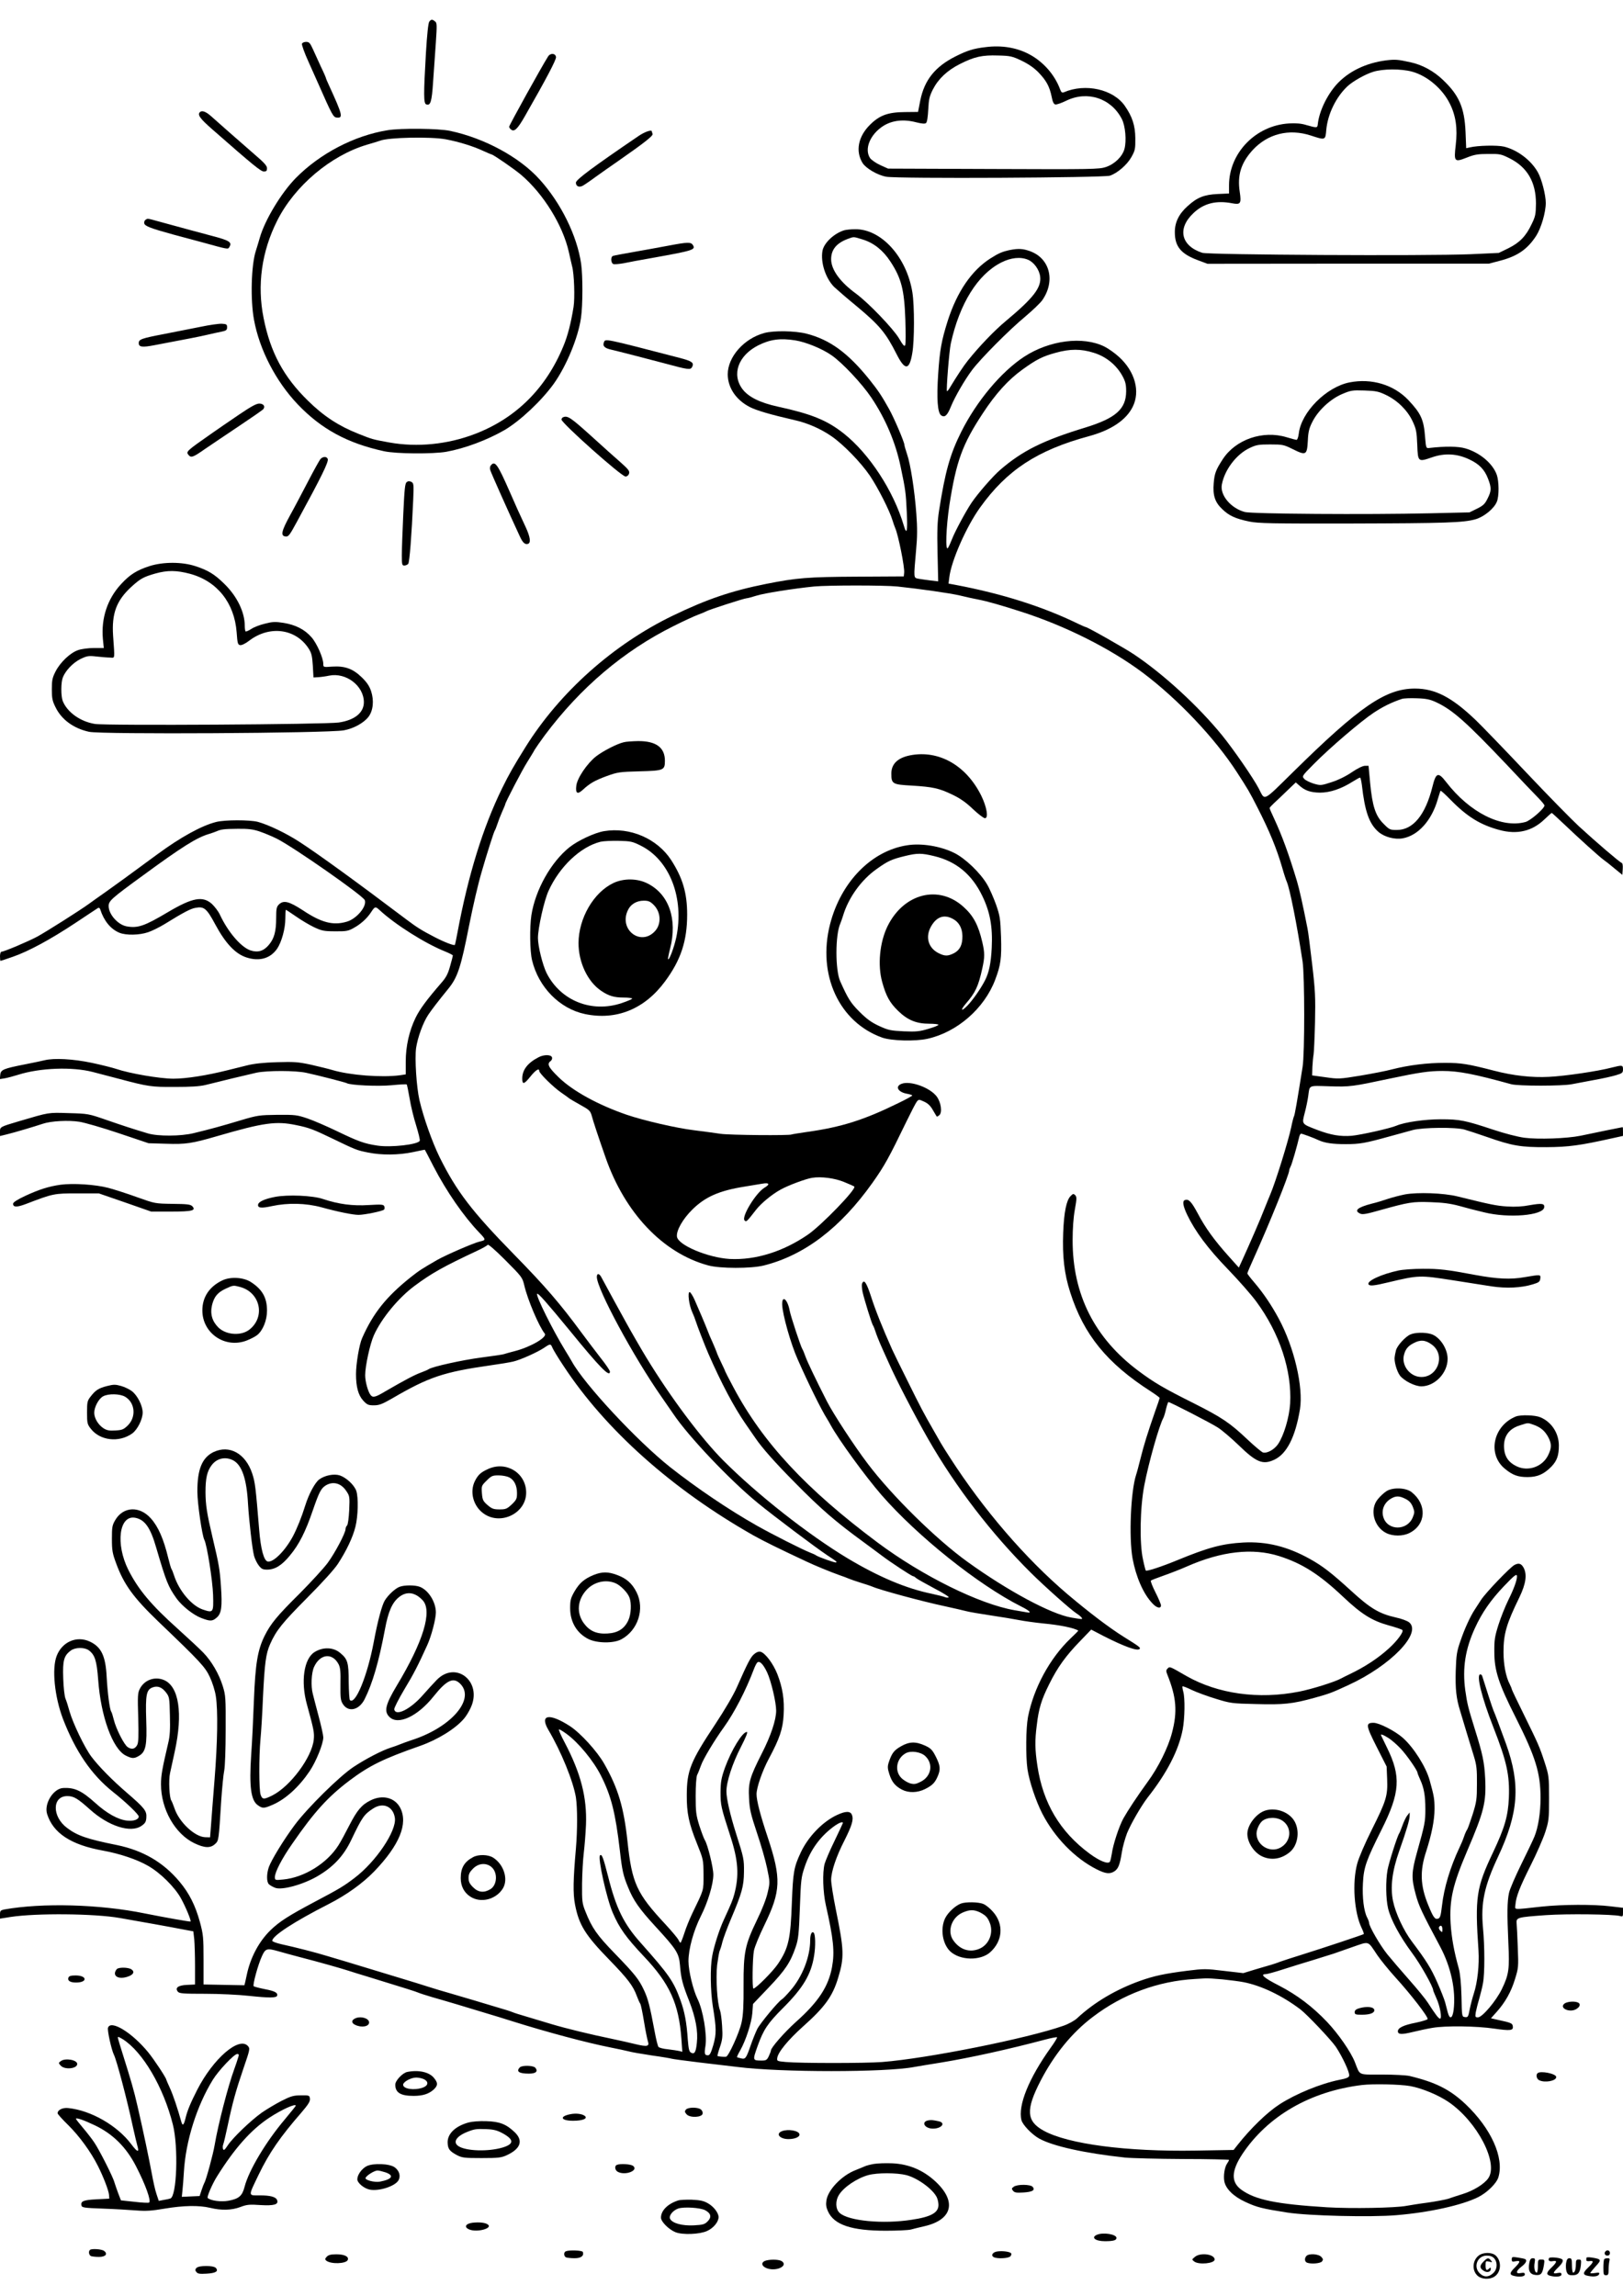 <?xml version="1.0" standalone="no"?>
<!DOCTYPE svg PUBLIC "-//W3C//DTD SVG 20010904//EN"
 "http://www.w3.org/TR/2001/REC-SVG-20010904/DTD/svg10.dtd">
<svg version="1.0" xmlns="http://www.w3.org/2000/svg"
 width="1240pt" height="1754pt" viewBox="0 0 1240 1754"
 preserveAspectRatio="xMidYMid meet">

<g transform="translate(0,1754) scale(0.1,-0.1)"
fill="#000000" stroke="none">
<path d="M3280 17375 c-8 -10 -17 -94 -26 -242 -18 -314 -18 -382 2 -390 33
-13 43 18 53 172 6 83 15 217 21 300 9 137 9 151 -7 162 -22 17 -28 16 -43 -2z"/>
<path d="M2307 17206 c-3 -8 19 -70 50 -138 30 -68 64 -143 75 -168 105 -238
114 -255 140 -258 52 -6 45 20 -58 245 -13 28 -24 54 -24 57 0 3 -17 43 -39
88 -21 46 -49 107 -62 136 -20 44 -28 52 -50 52 -15 0 -29 -6 -32 -14z"/>
<path d="M7530 17180 c-94 -11 -140 -26 -230 -71 -157 -79 -238 -182 -269
-337 l-17 -87 -100 -1 c-129 -1 -194 -24 -268 -98 -90 -90 -111 -201 -56 -291
26 -41 114 -93 181 -105 84 -16 1663 -8 1709 8 58 20 131 83 164 142 28 50 31
62 30 145 -1 96 -23 164 -80 246 -88 127 -301 175 -466 104 -14 -5 -20 0 -28
21 -41 111 -125 208 -230 266 -98 54 -215 74 -340 58z m274 -103 c52 -25 95
-54 130 -90 60 -62 85 -108 101 -187 7 -38 16 -56 28 -58 10 -2 47 11 84 29
161 78 342 19 424 -140 27 -52 37 -166 20 -229 -16 -58 -74 -115 -142 -138
-51 -17 -101 -18 -859 -15 l-805 3 -60 27 c-33 15 -68 40 -78 54 -45 69 1 180
100 244 69 44 156 54 252 29 44 -11 67 -13 76 -6 8 6 14 46 17 103 4 78 9 101
35 153 42 82 110 146 207 195 111 56 170 69 292 65 93 -2 108 -6 178 -39z"/>
<path d="M4187 17108 c-50 -79 -297 -525 -297 -536 0 -5 6 -15 14 -21 25 -21
50 3 106 101 162 283 241 433 238 452 -4 30 -43 33 -61 4z"/>
<path d="M10591 17079 c-156 -20 -290 -85 -381 -186 -74 -84 -132 -206 -142
-303 -3 -28 -7 -28 -88 -5 -38 12 -78 15 -133 12 -254 -16 -457 -226 -457
-473 l0 -62 -88 -4 c-102 -5 -156 -26 -229 -93 -66 -59 -98 -124 -97 -200 0
-108 47 -165 177 -213 l72 -27 1075 1 1075 0 84 22 c135 35 211 88 278 191 38
60 73 179 73 251 0 61 -32 185 -61 235 -52 92 -156 170 -258 195 -52 12 -200
9 -262 -6 l-27 -6 -5 124 c-8 185 -49 281 -174 399 -69 66 -157 114 -245 133
-98 22 -119 23 -187 15z m200 -87 c114 -32 230 -130 286 -244 46 -91 60 -190
45 -316 -15 -128 -10 -133 84 -96 57 23 85 28 164 28 89 1 99 -1 163 -33 136
-68 202 -182 202 -346 -1 -80 -4 -98 -32 -155 -44 -94 -92 -143 -178 -186
l-74 -36 -218 -10 c-337 -14 -1998 -5 -2048 11 -162 53 -192 185 -68 302 79
76 174 100 298 76 63 -12 70 -2 57 86 -20 129 10 223 98 320 115 125 277 166
444 112 113 -37 112 -37 119 43 11 121 75 252 163 334 42 38 131 89 194 109
75 24 215 25 301 1z"/>
<path d="M1527 16683 c-20 -20 2 -50 96 -132 310 -272 370 -321 393 -321 19 0
24 5 24 25 0 19 -23 44 -97 107 -53 46 -139 121 -192 168 -53 47 -115 102
-139 123 -39 35 -70 46 -85 30z"/>
<path d="M2960 16545 c-254 -41 -517 -179 -700 -365 -112 -114 -237 -322 -275
-456 -9 -32 -23 -77 -30 -99 -36 -110 -43 -376 -14 -530 42 -227 166 -467 333
-643 180 -189 380 -298 661 -359 91 -20 372 -22 475 -4 143 26 311 89 445 166
118 69 284 225 377 355 97 137 186 353 207 503 14 97 14 319 1 412 -31 214
-154 464 -317 644 -153 170 -420 315 -683 371 -86 19 -380 22 -480 5z m445
-69 c101 -19 210 -53 283 -87 35 -16 66 -29 68 -29 12 0 178 -115 226 -156
170 -145 318 -384 364 -589 8 -38 20 -87 25 -109 16 -58 22 -243 11 -311 -20
-124 -45 -222 -78 -300 -132 -321 -363 -551 -676 -670 -208 -80 -440 -103
-653 -65 -131 24 -127 23 -236 66 -149 59 -265 134 -384 251 -188 183 -289
371 -341 633 -51 252 -15 509 104 745 133 265 409 498 687 580 44 13 88 26 98
30 64 26 389 32 502 11z"/>
<path d="M4880 16502 c-353 -240 -480 -335 -480 -357 0 -28 24 -39 52 -24 11
6 56 36 99 68 43 31 117 83 165 116 211 147 275 198 270 212 -3 8 -6 17 -6 19
0 16 -54 -3 -100 -34z"/>
<path d="M1112 15861 c-8 -5 -12 -17 -10 -27 4 -21 48 -38 223 -86 61 -16 160
-43 220 -59 199 -55 196 -54 206 -38 25 39 5 52 -146 91 -100 27 -155 41 -395
107 -87 24 -81 23 -98 12z"/>
<path d="M6450 15781 c-78 -24 -154 -96 -166 -156 -16 -89 23 -210 89 -277 18
-17 95 -84 173 -148 175 -146 222 -203 304 -365 64 -127 98 -125 120 7 17 95
17 362 1 463 -43 271 -238 487 -438 484 -32 0 -69 -4 -83 -8z m143 -71 c83
-26 154 -82 210 -168 84 -128 106 -216 114 -444 3 -97 3 -185 -1 -194 -5 -14
-16 -3 -48 52 -45 75 -234 272 -328 341 -122 89 -190 183 -190 263 0 73 41
123 127 155 49 18 41 18 116 -5z"/>
<path d="M5110 15664 c-69 -13 -190 -35 -270 -49 -80 -14 -151 -27 -157 -30
-19 -7 -16 -55 3 -62 9 -3 44 0 78 6 33 7 133 26 221 41 312 56 331 62 309 98
-15 24 -41 23 -184 -4z"/>
<path d="M7715 15630 c-57 -12 -85 -24 -148 -64 -144 -92 -255 -255 -326 -476
-48 -152 -61 -224 -73 -405 -13 -193 -5 -301 24 -319 27 -17 46 1 73 68 31 76
106 205 163 281 66 87 280 303 403 405 58 49 118 106 133 128 100 145 58 316
-91 372 -56 21 -92 23 -158 10z m139 -74 c46 -19 87 -77 93 -129 10 -84 -51
-163 -262 -339 -87 -72 -204 -194 -291 -303 -34 -43 -80 -112 -141 -213 -8
-13 -16 -22 -18 -20 -7 7 17 306 29 363 67 306 206 529 386 620 73 37 147 45
204 21z"/>
<path d="M1535 15044 c-66 -13 -192 -38 -279 -55 -177 -34 -196 -41 -196 -70
0 -30 26 -34 119 -16 268 51 343 65 406 80 39 9 88 20 110 24 34 7 40 13 40
33 0 22 -5 25 -40 27 -22 1 -94 -9 -160 -23z"/>
<path d="M5839 14996 c-155 -42 -279 -182 -279 -316 1 -103 64 -196 170 -250
52 -26 153 -56 340 -99 102 -23 197 -65 281 -122 91 -62 227 -202 296 -304 61
-91 150 -266 172 -340 7 -22 16 -49 21 -60 23 -51 73 -300 68 -340 l-3 -28
-355 -2 c-380 -2 -462 -9 -695 -55 -266 -53 -454 -117 -715 -243 -453 -219
-862 -583 -1124 -1002 -91 -146 -127 -209 -179 -315 -147 -299 -261 -667 -343
-1110 -9 -47 -17 -87 -19 -88 -7 -7 -82 22 -155 60 -98 51 -132 72 -212 132
-383 289 -676 502 -823 597 -101 65 -232 128 -315 151 -62 16 -253 16 -319 -1
-111 -28 -271 -116 -449 -247 -236 -174 -318 -233 -397 -289 -47 -33 -105 -74
-128 -91 -69 -50 -317 -207 -391 -248 -71 -38 -255 -116 -275 -116 -6 0 -11
-16 -11 -35 0 -19 2 -35 4 -35 3 0 44 14 93 31 122 42 289 133 478 258 88 58
165 110 172 114 9 5 15 2 19 -10 28 -87 79 -150 146 -178 51 -21 153 -19 220
4 30 10 86 38 124 61 144 89 200 119 237 125 66 13 86 -4 152 -127 78 -145
154 -225 239 -252 99 -32 183 -7 234 68 34 51 62 153 62 228 0 37 2 68 4 68 3
0 37 -23 78 -51 40 -28 102 -65 138 -82 58 -27 75 -31 160 -31 83 -1 101 2
140 24 57 31 105 75 136 123 28 43 33 44 63 16 119 -111 352 -258 504 -318 31
-13 57 -26 57 -30 0 -3 -9 -40 -21 -81 -16 -58 -30 -86 -67 -128 -111 -128
-165 -201 -197 -267 -49 -101 -75 -218 -75 -335 l0 -97 -46 -7 c-138 -18 -379
0 -514 40 -30 9 -104 27 -165 41 -98 21 -127 23 -260 19 -102 -3 -176 -11
-230 -25 -44 -11 -109 -27 -145 -36 -159 -40 -317 -65 -415 -65 -103 0 -336
40 -438 75 -27 9 -110 30 -185 46 -143 30 -288 38 -361 20 -20 -5 -87 -19
-148 -31 -167 -33 -187 -41 -191 -80 l-3 -33 38 6 c22 4 67 16 102 27 167 53
414 62 571 21 41 -11 129 -34 195 -51 226 -60 250 -64 430 -63 119 0 190 4
235 15 36 9 124 30 195 48 72 17 159 38 195 46 84 17 297 17 380 -1 89 -19
298 -73 309 -79 25 -16 239 -26 342 -16 62 6 114 9 116 6 3 -2 13 -51 23 -109
9 -57 32 -150 50 -206 17 -56 30 -108 27 -115 -11 -29 -222 -53 -324 -37 -100
15 -146 32 -308 110 -77 37 -178 81 -225 97 -80 27 -94 29 -230 28 -139 -2
-151 -3 -285 -43 -143 -43 -223 -65 -355 -97 -98 -24 -273 -25 -350 -2 -117
35 -190 59 -320 104 -133 46 -137 47 -285 51 -161 5 -145 7 -380 -62 -145 -43
-145 -43 -145 -80 l0 -33 53 13 c58 14 209 59 275 81 62 21 196 28 278 15 40
-6 175 -45 300 -87 l229 -77 135 -4 c148 -5 196 2 385 57 361 105 455 118 610
85 95 -19 131 -33 276 -103 176 -85 185 -89 271 -106 103 -21 233 -20 343 3
50 11 91 19 91 18 1 -1 31 -58 66 -127 100 -193 232 -383 350 -506 52 -54 52
-57 3 -68 -47 -11 -256 -102 -322 -139 -123 -71 -140 -82 -207 -135 -185 -148
-285 -273 -369 -463 -22 -48 -47 -197 -47 -275 0 -98 17 -161 55 -203 30 -32
39 -36 82 -36 40 0 63 9 138 52 281 164 393 202 750 253 72 10 150 23 175 29
54 12 186 71 238 106 45 31 50 31 62 1 5 -13 43 -77 86 -141 319 -486 830
-942 1449 -1293 76 -43 198 -103 410 -202 61 -29 183 -79 245 -101 30 -10 64
-23 75 -28 11 -5 52 -19 90 -31 39 -12 79 -25 90 -30 55 -25 385 -114 550
-149 72 -16 148 -33 170 -39 22 -6 105 -20 185 -32 80 -12 178 -28 218 -36 41
-8 122 -19 180 -25 130 -12 241 -35 270 -55 2 -1 -25 -28 -59 -60 -159 -152
-282 -380 -325 -600 -16 -87 -18 -296 -4 -398 14 -94 64 -243 113 -339 94
-183 249 -342 415 -426 69 -35 101 -38 136 -16 30 20 42 50 57 145 6 41 25
107 40 147 30 73 108 208 158 273 148 188 236 360 267 518 16 85 19 241 4 291
-5 19 -8 37 -5 39 2 3 35 -10 72 -28 38 -18 120 -48 183 -67 110 -34 123 -36
305 -40 212 -6 279 1 449 48 114 32 126 36 256 96 324 148 568 400 465 481
-14 11 -60 28 -103 37 -124 28 -193 69 -339 203 -148 135 -218 190 -318 245
-170 94 -328 133 -505 124 -161 -9 -267 -37 -505 -135 -119 -49 -234 -87 -241
-79 -2 2 -12 39 -21 83 -28 124 -23 399 10 569 33 172 114 459 146 515 4 8 14
39 20 68 7 28 15 52 18 52 13 0 326 -161 378 -195 33 -21 105 -83 161 -137
133 -129 182 -149 269 -109 96 44 162 174 197 386 27 169 -44 473 -162 692
-56 104 -117 194 -184 273 -31 36 -56 68 -56 73 0 4 23 58 51 120 116 256 269
635 269 667 0 6 5 18 10 28 9 14 50 156 67 230 3 12 9 22 14 22 9 0 99 -33
134 -50 46 -21 106 -30 205 -30 109 0 149 7 340 60 63 17 142 39 175 48 76 20
328 23 395 3 25 -7 101 -32 170 -56 194 -68 258 -79 455 -78 171 1 257 13 508
69 l77 17 0 33 c0 19 -1 34 -2 34 -3 0 -210 -42 -323 -66 -104 -21 -324 -29
-429 -15 -52 7 -152 33 -239 62 -211 70 -253 79 -398 79 -123 0 -277 -22 -340
-49 -46 -20 -269 -70 -341 -77 -88 -7 -159 5 -265 45 -121 47 -117 42 -94 132
11 41 22 97 26 125 12 88 -2 81 163 76 157 -5 175 -2 462 59 223 47 297 58
400 58 125 0 242 -23 525 -101 52 -15 394 -15 465 0 30 6 107 20 170 32 63 11
139 28 168 37 47 14 52 19 52 44 0 34 -5 34 -85 14 -106 -28 -358 -65 -480
-71 -131 -7 -274 9 -420 47 -198 51 -249 60 -376 60 -134 0 -275 -17 -404 -50
-44 -12 -154 -33 -243 -48 -158 -26 -167 -26 -265 -12 l-102 14 2 65 c2 36 6
79 9 95 3 17 8 127 11 245 4 190 2 242 -22 445 -15 127 -30 248 -35 270 -34
175 -64 308 -81 364 -64 212 -115 350 -175 479 -19 40 -34 75 -34 79 0 4 15
20 33 37 19 17 64 60 100 95 l67 64 23 -20 c45 -42 89 -57 162 -58 77 0 163
29 251 85 26 16 51 30 55 30 4 0 10 -26 14 -57 23 -203 56 -297 128 -359 45
-38 124 -59 184 -48 118 21 222 137 268 299 10 33 19 62 21 64 3 3 37 -28 76
-68 127 -130 228 -192 373 -231 136 -37 250 -10 344 80 29 28 54 50 57 50 2 0
43 -38 92 -84 113 -108 276 -255 305 -275 12 -8 49 -37 82 -65 l60 -49 3 44
c2 28 -1 45 -9 48 -14 4 -192 156 -328 281 -51 47 -232 231 -401 410 -169 179
-343 359 -386 400 -182 174 -309 240 -464 240 -223 0 -423 -137 -933 -640
-233 -229 -211 -218 -259 -125 -42 81 -192 298 -281 408 -181 222 -445 465
-670 616 -69 47 -359 211 -372 211 -3 0 -29 11 -58 25 -271 132 -582 230 -936
297 l-54 10 6 48 c15 126 130 387 235 533 205 286 437 438 832 545 169 46 284
123 334 224 59 118 18 269 -103 380 -31 29 -82 65 -112 80 -164 82 -421 49
-614 -77 -176 -115 -363 -339 -481 -574 -86 -172 -123 -305 -170 -606 -12 -77
-15 -151 -11 -318 l5 -218 -60 7 c-32 4 -73 10 -91 13 -38 8 -37 0 -18 216 10
106 10 174 2 280 -13 179 -45 382 -71 456 -11 33 -20 64 -20 70 0 21 -78 204
-117 274 -57 102 -83 141 -150 225 -163 203 -302 305 -481 351 -87 22 -250 25
-323 5z m237 -56 c81 -13 204 -63 276 -113 82 -56 234 -218 305 -324 109 -162
186 -345 224 -528 37 -176 40 -197 47 -348 7 -148 0 -179 -23 -101 -78 264
-264 549 -459 703 -128 101 -246 149 -504 205 -136 30 -223 73 -269 133 -85
113 -33 257 120 335 92 46 169 56 283 38z m2281 -95 c94 -29 172 -93 218 -176
24 -44 29 -66 29 -119 -1 -134 -79 -204 -309 -275 -325 -99 -482 -177 -652
-323 -57 -49 -171 -180 -220 -252 -45 -67 -128 -222 -149 -277 -10 -26 -24
-57 -31 -68 -22 -33 -15 158 11 330 52 332 99 461 253 695 99 152 197 260 306
338 104 75 152 100 252 127 110 31 195 31 292 0z m-1502 -1785 c171 -18 403
-51 479 -69 45 -11 108 -25 141 -31 64 -12 173 -43 325 -92 340 -109 682 -281
930 -466 269 -202 551 -499 721 -762 84 -130 94 -146 157 -270 90 -176 145
-309 189 -460 13 -47 29 -94 34 -105 23 -51 78 -327 121 -610 16 -107 17 -703
0 -805 -42 -267 -60 -369 -66 -378 -3 -5 -13 -43 -21 -83 -22 -105 -119 -417
-159 -511 -8 -18 -26 -64 -42 -103 -35 -91 -116 -276 -172 -399 l-27 -59 -78
87 c-111 124 -178 217 -236 327 -49 91 -69 112 -98 102 -21 -7 -15 -44 17
-112 61 -127 158 -258 311 -416 81 -84 179 -195 217 -247 178 -241 273 -528
259 -779 -7 -107 -48 -245 -93 -311 -29 -42 -85 -72 -115 -63 -11 4 -65 49
-119 100 -134 127 -196 168 -410 276 -228 114 -303 158 -422 247 -335 250
-503 583 -503 997 0 89 6 175 17 235 15 83 15 97 3 110 -13 13 -18 12 -36 -7
-31 -31 -50 -122 -56 -278 -7 -182 8 -316 54 -458 103 -323 282 -542 616 -756
37 -24 67 -46 67 -50 0 -3 -16 -51 -36 -106 -56 -161 -85 -254 -110 -355 -13
-52 -28 -109 -34 -126 -41 -126 -56 -476 -27 -639 26 -140 82 -270 151 -342
32 -36 66 -44 66 -16 0 9 -19 54 -42 99 -23 46 -39 86 -35 90 3 4 48 21 99 39
51 18 131 49 178 70 264 116 500 142 701 79 177 -56 308 -139 491 -312 140
-132 219 -182 348 -218 52 -14 99 -30 104 -35 13 -12 -37 -81 -102 -140 -81
-74 -182 -141 -297 -196 -27 -13 -58 -28 -68 -34 -49 -27 -225 -82 -322 -101
-310 -61 -620 -17 -860 119 -131 76 -128 74 -144 58 -13 -13 -13 -20 -2 -48
69 -172 78 -282 35 -444 -29 -112 -105 -265 -187 -376 -77 -106 -149 -215
-184 -277 -33 -60 -80 -202 -89 -273 -4 -25 -10 -51 -14 -58 -14 -21 -79 5
-156 62 -226 167 -356 387 -398 670 -19 125 -20 193 -5 309 15 129 35 195 95
315 63 128 127 217 240 333 l81 84 94 -49 c159 -81 259 -117 276 -99 9 10 -3
19 -122 93 -113 71 -263 185 -430 326 -322 274 -642 646 -898 1044 -26 40 -57
89 -69 110 -12 21 -35 62 -52 91 -79 137 -102 181 -199 377 -58 116 -112 227
-121 247 -73 163 -128 301 -160 401 -36 111 -55 139 -70 101 -3 -8 -1 -36 4
-62 13 -58 70 -243 80 -257 4 -5 13 -28 20 -50 7 -22 23 -62 35 -90 12 -27 41
-93 65 -145 56 -128 199 -403 300 -580 212 -370 487 -728 790 -1028 101 -100
306 -283 347 -308 28 -18 45 -36 39 -41 -2 -2 -38 3 -82 11 -155 27 -483 203
-790 424 -241 173 -580 507 -765 752 -106 140 -261 378 -311 475 -89 175 -148
299 -163 340 -10 28 -21 55 -25 60 -12 18 -88 249 -96 290 -16 90 -60 127 -58
49 3 -77 65 -298 119 -419 84 -190 179 -382 225 -455 5 -8 17 -28 26 -45 61
-112 265 -392 389 -535 274 -314 737 -685 1066 -851 67 -33 86 -54 43 -45 -16
3 -58 10 -93 16 -269 47 -704 262 -1046 517 -545 407 -876 762 -1100 1183 -36
67 -65 124 -65 126 0 3 -13 31 -29 64 -16 32 -32 69 -36 82 -4 12 -19 47 -32
77 -14 30 -31 70 -38 90 -17 44 -64 155 -99 234 -14 31 -31 57 -37 57 -17 0
-5 -98 19 -151 11 -24 23 -55 27 -69 10 -33 72 -193 97 -250 99 -226 195 -407
282 -533 34 -49 68 -99 76 -110 51 -76 156 -194 305 -344 196 -199 309 -297
522 -452 48 -36 113 -83 143 -106 66 -50 226 -155 236 -155 4 0 15 -6 23 -14
9 -8 72 -43 139 -79 68 -35 118 -67 110 -69 -7 -3 -20 -2 -28 2 -8 4 -53 15
-98 25 -197 40 -406 128 -647 272 -299 180 -690 487 -950 748 -167 168 -400
478 -588 787 -28 45 -129 220 -152 263 -12 22 -57 103 -99 180 -42 77 -82 151
-89 164 -17 35 -37 38 -37 7 0 -91 279 -608 494 -916 33 -47 73 -105 90 -130
115 -172 434 -508 646 -681 123 -101 436 -336 530 -399 79 -52 74 -49 68 -55
-5 -5 -135 41 -153 54 -5 4 -26 14 -45 21 -59 23 -287 138 -409 207 -214 121
-462 289 -661 446 -252 200 -655 632 -751 807 -11 19 -34 58 -51 85 -94 153
-227 420 -214 432 7 8 74 -68 245 -276 234 -287 311 -366 311 -318 0 8 -31 54
-70 103 -38 49 -104 136 -147 194 -165 224 -277 354 -518 600 -320 327 -437
480 -566 740 -56 114 -123 302 -154 435 -23 100 -37 317 -26 399 12 81 53 195
94 256 27 40 77 105 152 197 71 87 96 162 159 483 31 154 67 311 96 410 38
133 93 305 100 315 4 6 13 28 20 50 7 22 23 64 36 93 13 29 24 55 24 58 0 13
131 265 169 324 22 36 48 77 56 93 9 15 43 64 77 110 272 364 603 645 983 834
77 39 163 78 190 88 28 10 55 22 60 25 14 10 292 100 309 100 7 0 42 9 76 20
60 19 281 54 440 70 105 10 539 10 635 0z m4115 -883 c128 -59 232 -152 545
-482 103 -110 210 -222 237 -249 26 -27 48 -53 48 -59 0 -23 -106 -115 -145
-126 -183 -50 -426 72 -606 305 -61 79 -78 74 -105 -36 -54 -216 -148 -330
-272 -330 -52 0 -57 2 -102 48 -61 60 -85 134 -102 312 l-12 130 -28 0 c-16 0
-56 -19 -100 -49 -45 -31 -105 -60 -155 -76 -80 -26 -84 -26 -136 -11 -29 9
-62 25 -72 36 -19 21 -18 22 71 112 123 125 363 330 460 394 71 47 134 78 214
105 14 5 66 7 115 5 71 -2 102 -9 145 -29z m-8988 -988 c35 -12 94 -36 132
-55 128 -64 659 -435 673 -470 18 -47 -63 -144 -139 -165 -103 -30 -192 -7
-332 86 -109 71 -150 81 -186 45 -17 -17 -20 -33 -20 -101 0 -105 -15 -159
-57 -208 -40 -47 -83 -59 -139 -41 -72 24 -172 140 -234 273 -12 26 -40 62
-61 82 -70 63 -149 48 -335 -62 -180 -107 -231 -125 -318 -109 -66 13 -136 92
-136 155 0 39 21 58 260 232 303 222 412 290 505 318 22 7 49 16 60 21 34 15
56 18 162 19 80 1 117 -4 165 -20z m2024 -3469 c25 -108 112 -313 156 -367 22
-27 -107 -102 -226 -133 -39 -10 -78 -21 -86 -24 -8 -3 -87 -15 -174 -26 -145
-19 -375 -70 -401 -89 -5 -4 -32 -16 -60 -26 -49 -18 -126 -59 -271 -143 -75
-45 -95 -50 -112 -29 -20 24 -42 103 -42 152 0 70 37 239 66 304 58 130 189
288 312 379 129 96 222 148 474 266 42 19 80 41 84 47 4 7 56 -38 136 -118
126 -127 129 -130 144 -193z"/>
<path d="M4765 11870 c-52 -12 -158 -67 -210 -107 -68 -53 -146 -167 -152
-226 -7 -58 9 -68 50 -30 54 50 91 71 183 105 83 30 99 32 249 36 186 5 195 8
195 81 0 101 -68 151 -205 150 -44 -1 -93 -4 -110 -9z"/>
<path d="M6953 11770 c-95 -19 -143 -66 -143 -139 0 -79 8 -84 156 -92 162
-10 209 -20 312 -70 59 -28 104 -60 156 -110 40 -38 81 -69 91 -69 29 0 14 86
-28 172 -115 232 -325 351 -544 308z"/>
<path d="M4615 11191 c-72 -12 -198 -71 -263 -122 -142 -113 -261 -325 -292
-519 -14 -94 -12 -275 5 -345 49 -205 210 -370 404 -411 239 -50 455 37 611
248 121 163 170 309 170 512 0 164 -34 279 -122 416 -107 164 -314 254 -513
221z m281 -111 c221 -110 333 -401 271 -700 -17 -78 -54 -177 -63 -167 -2 2 5
39 16 82 57 223 -9 414 -172 496 -78 40 -182 41 -261 4 -152 -72 -266 -269
-267 -459 0 -147 69 -294 172 -364 59 -40 100 -52 174 -52 35 0 64 -4 64 -8 0
-4 -37 -20 -82 -35 -229 -76 -465 19 -572 230 -30 61 -66 204 -66 268 0 75 47
286 81 360 84 185 244 337 397 375 20 5 82 8 138 7 93 -2 106 -5 170 -37z m99
-453 c55 -55 59 -146 9 -200 -109 -118 -278 12 -207 160 21 46 67 73 122 73
35 0 49 -6 76 -33z"/>
<path d="M6930 11083 c-272 -42 -505 -280 -588 -602 -99 -385 68 -749 398
-867 71 -25 251 -30 346 -9 226 50 434 231 517 450 43 113 50 165 45 329 -5
139 -8 159 -38 246 -19 52 -49 122 -69 155 -51 87 -165 197 -249 239 -104 52
-251 77 -362 59z m209 -83 c166 -40 286 -139 365 -302 60 -123 81 -236 73
-398 -6 -119 -21 -190 -52 -250 -32 -62 -89 -144 -132 -190 -48 -50 -59 -40
-15 12 75 86 97 134 127 271 19 85 19 119 0 200 -30 130 -68 202 -144 270
-189 171 -455 103 -579 -146 -61 -123 -78 -299 -42 -428 29 -106 57 -158 121
-220 72 -71 140 -99 239 -99 39 0 70 -4 70 -8 0 -5 -35 -19 -77 -31 -66 -20
-92 -23 -187 -19 -101 5 -118 8 -190 41 -60 28 -95 54 -150 109 -68 68 -88
101 -147 233 -38 85 -38 354 1 440 5 11 14 38 21 60 41 137 139 274 257 357
87 62 114 74 216 99 95 23 126 23 225 -1z m141 -479 c46 -24 72 -70 73 -130 1
-68 -19 -108 -64 -132 -48 -24 -70 -24 -120 1 -79 41 -101 126 -54 206 42 72
99 91 165 55z"/>
<path d="M4115 9464 c-84 -43 -125 -97 -125 -163 0 -48 15 -44 61 14 41 51 69
69 69 44 0 -18 110 -126 169 -166 31 -21 58 -41 61 -44 3 -3 40 -24 82 -48 71
-39 78 -46 89 -84 10 -39 52 -166 105 -317 148 -426 439 -732 784 -826 91 -25
327 -25 425 -1 311 78 586 287 831 632 92 130 125 190 258 465 36 74 72 144
80 154 15 19 17 19 56 1 29 -13 49 -32 67 -64 15 -25 28 -48 30 -50 1 -2 10 2
19 10 25 20 14 99 -20 144 -52 68 -202 122 -268 96 -52 -20 -27 -64 42 -76 22
-4 40 -10 40 -13 -1 -4 -49 -31 -108 -59 -260 -128 -435 -183 -692 -219 -63
-9 -118 -18 -122 -20 -15 -9 -474 -5 -542 5 -39 6 -129 18 -201 27 -135 16
-385 74 -515 118 -221 76 -414 182 -522 287 -79 77 -91 102 -61 124 9 7 14 19
10 29 -8 21 -62 21 -102 0z m2334 -953 c40 -16 75 -32 78 -35 18 -18 -249
-294 -353 -366 -190 -131 -402 -197 -599 -187 -166 10 -396 106 -403 171 -6
46 45 135 117 206 99 98 206 145 401 176 47 8 106 18 133 22 55 10 63 -4 17
-31 -66 -40 -178 -224 -151 -250 13 -13 16 -10 86 80 37 49 123 120 189 156
55 31 193 83 241 90 68 11 171 -2 244 -32z"/>
<path d="M4614 14925 c-11 -27 4 -43 48 -54 76 -18 269 -68 413 -106 184 -50
201 -52 213 -28 17 32 -1 45 -99 70 -577 150 -564 147 -575 118z"/>
<path d="M10311 14619 c-178 -35 -369 -227 -388 -390 -3 -27 -11 -49 -17 -49
-6 0 -40 9 -76 20 -181 55 -389 -16 -488 -168 -52 -80 -63 -108 -69 -182 -8
-93 9 -146 64 -198 53 -52 102 -74 208 -96 69 -14 167 -16 774 -15 729 2 862
6 956 33 64 19 140 81 161 133 18 41 17 156 0 205 -31 88 -130 171 -241 203
-54 16 -155 17 -275 3 -24 -3 -25 -1 -32 82 -10 135 -31 181 -128 284 -111
117 -280 168 -449 135z m280 -97 c87 -42 163 -117 202 -201 27 -58 31 -79 35
-178 5 -133 6 -133 114 -96 96 33 189 28 281 -15 78 -36 119 -78 146 -149 27
-70 26 -93 -4 -152 -20 -41 -34 -54 -81 -77 l-57 -28 -301 -7 c-480 -11 -1363
-5 -1416 10 -107 29 -190 129 -175 209 21 114 112 233 213 280 50 24 69 27
157 27 95 0 104 -2 174 -37 99 -49 107 -45 113 65 3 68 10 96 34 143 43 87
136 174 226 213 68 29 79 31 173 28 88 -3 108 -7 166 -35z"/>
<path d="M1825 14372 c-71 -49 -162 -110 -201 -138 -203 -142 -205 -144 -183
-170 19 -23 35 -17 126 47 49 33 167 113 263 177 96 64 178 121 182 127 15 20
3 40 -27 42 -23 2 -59 -17 -160 -85z"/>
<path d="M4303 14353 c-7 -2 -13 -11 -13 -18 0 -27 458 -435 489 -435 12 0 23
9 27 22 6 19 -4 32 -61 83 -38 33 -142 126 -232 208 -152 137 -177 154 -210
140z"/>
<path d="M2448 14033 c-8 -10 -50 -85 -93 -168 -43 -82 -104 -199 -137 -258
-68 -124 -76 -160 -37 -165 23 -3 31 8 89 115 190 349 242 456 234 477 -8 21
-37 20 -56 -1z"/>
<path d="M3751 13986 c-8 -9 -10 -24 -5 -38 7 -23 142 -326 225 -504 23 -51
41 -66 64 -58 22 9 16 52 -18 126 -52 112 -77 166 -121 268 -94 214 -114 243
-145 206z"/>
<path d="M3107 13857 c-13 -10 -17 -55 -26 -247 -6 -129 -11 -270 -11 -312 0
-70 2 -78 19 -78 10 0 24 6 30 13 10 13 26 217 38 489 5 118 4 127 -14 137
-15 7 -25 7 -36 -2z"/>
<path d="M1143 13216 c-98 -32 -150 -64 -218 -138 -104 -112 -153 -260 -139
-418 l7 -70 -75 0 c-42 0 -95 -7 -121 -16 -60 -20 -137 -93 -173 -164 -24 -47
-28 -67 -28 -135 0 -68 4 -89 28 -137 46 -95 138 -162 256 -188 94 -21 1817
-11 1946 11 74 13 153 56 189 103 36 47 44 125 20 197 -13 39 -33 68 -71 105
-68 66 -129 88 -225 82 -69 -5 -69 -5 -69 21 0 45 -50 158 -90 203 -52 60
-122 95 -213 110 -64 10 -85 9 -143 -6 -38 -9 -85 -27 -105 -41 -20 -13 -40
-21 -43 -18 -3 4 -6 23 -6 43 0 105 -60 227 -157 321 -74 73 -124 103 -219
134 -103 34 -246 34 -351 1z m308 -59 c208 -56 340 -222 357 -447 6 -85 9 -95
27 -98 12 -2 42 13 69 34 156 119 356 92 454 -60 22 -34 27 -56 32 -131 l5
-90 35 2 c19 1 58 6 85 12 129 26 265 -78 265 -203 0 -80 -70 -137 -191 -155
-100 -15 -1778 -25 -1864 -11 -112 18 -212 90 -246 176 -14 38 -14 141 1 179
20 52 78 113 135 141 50 24 62 26 123 19 37 -4 83 -8 102 -8 40 -2 37 -20 24
168 -11 168 25 266 137 370 71 65 95 78 186 104 93 26 162 25 264 -2z"/>
<path d="M462 8490 c-91 -13 -163 -36 -269 -85 -60 -28 -93 -49 -93 -60 0 -28
29 -28 98 -2 209 80 214 81 392 81 l165 0 200 -69 200 -70 152 0 c163 0 194 8
161 42 -14 13 -41 16 -150 17 -133 2 -133 2 -268 50 -74 27 -174 59 -222 72
-99 26 -270 37 -366 24z"/>
<path d="M10733 8416 c-39 -8 -97 -23 -130 -34 -32 -11 -86 -28 -121 -36 -112
-29 -140 -54 -89 -77 18 -8 50 -2 152 27 219 61 248 66 385 61 92 -3 150 -10
220 -29 52 -15 138 -37 190 -49 186 -46 449 -24 458 38 4 30 -17 33 -110 17
-56 -11 -112 -14 -173 -10 -82 5 -129 15 -380 77 -105 26 -305 33 -402 15z"/>
<path d="M2100 8397 c-77 -15 -124 -36 -128 -58 -5 -27 25 -30 106 -12 122 26
258 23 377 -9 131 -36 242 -58 285 -58 44 0 182 28 194 40 5 5 6 16 2 25 -5
14 -19 16 -118 10 -123 -8 -230 6 -350 46 -78 27 -270 35 -368 16z"/>
<path d="M10685 7835 c-131 -28 -245 -81 -229 -106 8 -14 41 -11 149 15 235
56 241 56 497 16 106 -17 238 -37 293 -46 113 -17 227 -12 315 15 47 14 55 20
58 44 4 32 4 32 -120 11 -107 -19 -209 -14 -377 17 -212 40 -278 48 -401 47
-69 0 -152 -6 -185 -13z"/>
<path d="M1700 7760 c-100 -47 -154 -128 -154 -230 0 -174 172 -292 336 -231
31 12 69 31 83 43 43 34 75 112 75 186 0 100 -36 163 -125 220 -56 35 -153 41
-215 12z m135 -51 c151 -41 194 -223 75 -322 -62 -53 -178 -47 -240 11 -49 48
-66 105 -50 173 16 64 42 96 104 125 59 27 58 27 111 13z"/>
<path d="M10775 7346 c-39 -17 -103 -88 -110 -123 -4 -16 -8 -36 -9 -45 -7
-34 15 -112 40 -146 31 -40 114 -82 164 -82 103 1 200 102 200 210 0 80 -62
171 -128 190 -50 14 -121 12 -157 -4z m163 -76 c117 -84 38 -272 -103 -246
-72 14 -124 89 -110 159 10 47 30 74 73 96 53 29 92 26 140 -9z"/>
<path d="M820 6953 c-67 -17 -90 -32 -127 -80 -26 -33 -28 -43 -28 -123 0 -79
2 -90 28 -123 70 -92 216 -109 317 -37 40 29 80 108 80 160 0 52 -40 131 -82
163 -18 14 -55 32 -83 40 -43 12 -57 12 -105 0z m137 -83 c75 -45 85 -153 20
-218 -32 -31 -43 -36 -94 -39 -46 -3 -65 0 -91 16 -41 26 -72 77 -72 119 0 44
34 108 68 126 40 22 130 20 169 -4z"/>
<path d="M11582 6720 c-174 -70 -220 -288 -85 -399 59 -49 100 -64 173 -64 77
0 126 22 183 80 43 45 57 85 57 163 -1 94 -57 179 -142 214 -41 17 -149 20
-186 6z m139 -65 c52 -19 84 -47 110 -97 24 -48 24 -78 -2 -132 -42 -90 -154
-130 -243 -86 -58 28 -88 69 -94 130 -9 94 33 156 123 183 63 20 55 20 106 2z"/>
<path d="M1631 6448 c-87 -43 -124 -132 -123 -303 0 -89 36 -334 53 -367 20
-37 63 -308 67 -421 4 -136 2 -139 -78 -112 -86 29 -182 143 -220 260 -7 22
-16 45 -20 50 -4 6 -15 44 -25 85 -35 144 -76 239 -133 302 -86 96 -209 90
-270 -11 -25 -42 -27 -55 -27 -146 0 -87 4 -111 32 -186 59 -162 132 -262 321
-444 327 -313 359 -348 396 -427 19 -41 39 -104 45 -145 17 -110 13 -353 -10
-639 -11 -143 -24 -299 -27 -349 l-7 -90 -38 1 c-79 3 -199 115 -234 221 -9
26 -20 53 -24 59 -15 19 -22 156 -10 209 6 28 22 102 36 165 64 293 32 499
-83 547 -71 29 -150 0 -184 -68 -16 -30 -17 -56 -12 -219 4 -144 2 -191 -8
-210 -17 -31 -42 -36 -72 -16 -28 18 -90 141 -107 211 -7 28 -15 55 -19 60
-12 16 -28 140 -35 264 -8 162 -41 231 -130 272 -100 46 -211 -3 -252 -110
-38 -98 -16 -312 48 -481 96 -249 218 -427 381 -557 100 -79 198 -173 198
-189 0 -23 -40 -37 -91 -31 -68 8 -153 55 -240 134 -106 95 -158 119 -246 115
-76 -4 -148 -121 -123 -199 46 -146 182 -235 425 -279 128 -23 263 -68 347
-117 92 -52 203 -162 250 -247 37 -67 80 -171 74 -178 -4 -3 -196 31 -351 62
-342 70 -783 82 -1072 30 -29 -6 -33 -10 -33 -38 l0 -32 82 13 c197 30 640 26
833 -8 144 -25 401 -71 476 -86 l86 -16 7 -60 c3 -33 6 -124 6 -203 l0 -143
-61 -3 c-69 -3 -94 -23 -70 -52 11 -14 43 -16 207 -16 109 0 257 -7 338 -16
150 -16 207 -16 213 1 7 23 -18 36 -92 50 -44 9 -83 19 -87 23 -9 9 33 164 63
229 27 60 38 63 129 37 30 -9 105 -29 165 -45 144 -37 309 -84 365 -102 25 -8
90 -29 145 -45 297 -91 372 -115 390 -123 11 -5 58 -20 105 -34 47 -13 130
-38 185 -54 55 -17 152 -46 215 -65 63 -19 160 -48 215 -66 267 -84 568 -164
749 -200 55 -11 117 -24 136 -29 19 -6 100 -20 180 -32 80 -11 148 -23 152
-25 4 -2 100 -15 215 -29 114 -13 244 -29 288 -34 328 -42 1133 -42 1350 0 28
5 118 20 200 33 226 37 517 101 803 177 45 12 85 19 88 17 3 -3 -19 -39 -48
-79 -168 -235 -252 -442 -224 -554 9 -36 79 -109 134 -140 105 -59 351 -113
657 -146 50 -5 249 -10 443 -11 193 0 352 -4 352 -7 0 -4 -7 -16 -15 -28 -19
-27 -29 -93 -21 -136 11 -57 71 -116 161 -157 88 -41 128 -51 320 -81 159 -25
640 -37 835 -20 252 21 499 76 624 138 69 35 140 105 154 152 45 149 -55 372
-251 558 -119 112 -228 167 -427 215 -25 6 -120 11 -212 11 -188 0 -165 -10
-207 96 -31 78 -125 214 -211 305 -113 119 -230 207 -367 278 -116 59 -149 88
-103 88 11 0 69 16 128 35 59 19 168 53 242 75 74 23 142 44 150 47 8 3 70 24
137 48 140 48 119 54 196 -60 26 -38 90 -117 143 -175 111 -122 247 -297 241
-313 -1 -5 -42 -18 -91 -28 -92 -18 -136 -39 -136 -65 0 -25 27 -27 113 -6 45
11 114 26 152 32 99 17 336 14 471 -6 125 -18 147 -15 142 18 -3 23 -13 27
-110 48 l-57 13 44 49 c65 73 110 152 140 251 26 84 27 93 21 240 -3 83 -7
167 -9 186 -3 44 4 46 226 62 163 11 511 7 565 -7 20 -6 22 -3 22 28 l0 35
-94 11 c-129 16 -366 15 -528 -2 -226 -25 -203 -26 -200 14 5 63 32 132 116
300 46 91 96 206 112 255 27 85 29 99 29 260 0 163 -2 174 -32 268 -41 126
-50 145 -160 369 -51 103 -93 191 -93 195 0 4 -7 21 -15 37 -30 57 -48 150
-48 246 0 140 22 215 122 420 49 102 59 172 32 224 -18 33 -37 39 -70 22 -35
-19 -217 -209 -255 -266 -16 -25 -37 -57 -46 -71 -34 -50 -80 -149 -111 -241
-29 -82 -33 -109 -37 -231 -4 -138 4 -212 34 -307 7 -25 29 -97 48 -160 19
-63 45 -149 58 -190 19 -62 23 -97 22 -205 0 -119 -3 -139 -33 -235 -19 -58
-37 -110 -42 -116 -5 -6 -16 -30 -24 -54 -8 -24 -24 -62 -35 -84 -69 -146
-118 -307 -133 -443 -9 -77 -14 -94 -30 -99 -24 -8 -37 10 -76 106 -60 147
-64 259 -15 407 42 131 64 240 64 325 0 78 -4 99 -37 218 -28 103 -123 253
-206 326 -59 52 -180 114 -223 114 -62 0 -59 -20 24 -184 l76 -150 4 -96 c5
-127 -6 -164 -118 -388 -53 -106 -99 -213 -111 -259 -39 -145 -23 -372 34
-490 11 -23 19 -44 16 -47 -6 -5 -312 -107 -469 -156 -74 -23 -151 -48 -170
-55 -19 -8 -51 -18 -70 -24 -19 -5 -75 -22 -123 -36 l-88 -27 -147 17 c-139
17 -154 17 -282 1 -173 -22 -252 -39 -357 -76 -185 -66 -352 -164 -483 -286
-20 -19 -65 -44 -105 -58 -275 -97 -1039 -250 -1385 -277 -128 -10 -626 -10
-735 0 -66 6 -70 7 -67 29 4 44 83 140 198 243 166 148 226 231 268 373 47
155 45 211 -18 519 -20 99 -36 200 -36 227 0 63 39 180 102 302 56 112 71 159
57 194 -11 31 -48 31 -114 0 -110 -51 -220 -165 -277 -286 -53 -113 -59 -151
-68 -380 -10 -282 -25 -350 -106 -471 -38 -57 -169 -189 -188 -189 -10 0 -7
233 4 289 5 29 42 118 81 198 125 258 129 353 25 667 -58 173 -86 283 -86 331
0 50 44 178 94 271 83 155 107 227 113 335 7 116 -8 208 -48 311 -32 81 -93
162 -129 171 -13 3 -31 -3 -48 -18 -27 -22 -50 -67 -133 -255 -24 -55 -93
-173 -164 -280 -190 -286 -217 -354 -218 -540 -1 -139 16 -219 77 -370 50
-125 50 -125 51 -240 0 -125 5 -108 -86 -296 -21 -44 -49 -113 -61 -152 -13
-40 -26 -72 -29 -72 -3 0 -10 10 -16 23 -6 12 -51 66 -101 120 -218 234 -254
312 -288 632 -28 260 -72 406 -177 591 -54 96 -182 236 -263 289 -157 101
-233 89 -165 -28 99 -167 191 -395 211 -517 12 -80 12 -249 0 -390 -21 -240
-23 -342 -7 -427 30 -157 78 -234 262 -423 141 -145 182 -199 210 -276 10 -27
22 -54 27 -60 4 -6 17 -67 28 -135 11 -68 25 -137 30 -152 13 -39 -5 -43 -93
-22 -40 10 -121 28 -182 41 -160 33 -346 78 -460 112 -55 17 -140 42 -190 57
-49 14 -99 30 -110 35 -11 5 -60 21 -110 35 -49 15 -135 40 -190 57 -55 16
-136 40 -180 53 -44 12 -116 34 -160 48 -44 14 -133 42 -197 61 -292 89 -358
109 -438 133 -47 14 -113 34 -148 44 -74 23 -237 65 -339 87 -40 9 -73 21 -73
27 0 37 165 145 430 280 139 71 261 159 350 251 192 200 259 364 198 484 -41
79 -135 103 -226 58 -69 -34 -103 -75 -162 -189 -29 -57 -66 -126 -84 -154
-87 -138 -262 -247 -423 -262 -62 -6 -63 -5 -63 19 0 37 54 142 134 256 167
242 272 357 436 481 152 114 257 166 540 265 136 48 271 132 335 208 16 18 39
56 51 83 93 198 -113 365 -261 211 -22 -23 -70 -75 -106 -116 -94 -107 -207
-163 -217 -107 -2 9 33 78 77 152 71 117 106 186 175 338 31 67 66 200 66 250
0 80 -57 171 -123 196 -36 14 -118 14 -154 0 -33 -12 -87 -62 -113 -104 -22
-36 -55 -158 -85 -320 -49 -259 -141 -482 -182 -441 -4 4 -8 67 -9 139 0 146
-8 174 -64 220 -52 45 -131 48 -196 8 -82 -50 -108 -225 -59 -401 54 -197 57
-215 52 -269 -14 -134 -178 -355 -315 -425 -66 -33 -78 -33 -91 5 -13 37 -13
292 -1 424 5 50 14 193 19 319 13 265 22 333 55 408 46 104 94 163 283 353
116 117 207 217 235 260 65 100 113 201 133 281 21 82 24 225 7 276 -16 45
-76 101 -126 118 -44 14 -113 1 -156 -30 -33 -23 -81 -113 -108 -200 -28 -90
-63 -176 -94 -235 -59 -110 -148 -200 -192 -193 -30 5 -54 95 -66 243 -27 329
-31 362 -53 429 -51 154 -175 222 -296 164z m150 -63 c67 -35 104 -142 114
-335 8 -128 32 -341 46 -395 6 -22 22 -55 35 -72 21 -28 32 -33 65 -33 60 0
113 33 174 108 70 84 119 181 174 342 50 145 64 171 101 194 56 33 117 16 156
-44 26 -38 26 -44 22 -145 -3 -61 -10 -111 -16 -117 -7 -7 -12 -19 -12 -28 0
-30 -79 -180 -136 -258 -31 -42 -128 -147 -214 -234 -172 -170 -222 -231 -268
-323 -54 -109 -71 -214 -82 -491 -5 -137 -14 -325 -21 -419 -16 -241 -2 -347
50 -384 37 -27 48 -26 117 4 99 44 200 137 280 256 50 75 104 209 104 258 0
15 -16 88 -36 162 -19 74 -40 150 -44 169 -16 60 -11 161 9 206 46 101 140
112 188 21 13 -26 16 -56 14 -152 -1 -104 1 -124 18 -151 41 -66 123 -49 166
35 61 121 109 286 156 535 25 135 55 203 105 244 59 49 124 41 183 -22 76 -81
6 -314 -197 -651 -87 -145 -100 -198 -57 -240 65 -66 215 3 337 156 103 129
155 152 210 91 106 -120 -84 -332 -382 -426 -30 -10 -68 -24 -85 -31 -16 -7
-48 -18 -70 -25 -64 -20 -192 -86 -285 -148 -107 -71 -351 -312 -448 -442 -85
-114 -178 -267 -198 -322 -18 -52 -18 -113 0 -131 8 -8 29 -20 47 -27 49 -21
209 22 321 86 123 71 204 157 262 280 83 174 98 195 168 240 76 49 153 14 165
-74 13 -99 -145 -333 -308 -457 -83 -63 -112 -81 -309 -185 -196 -104 -264
-148 -331 -212 -91 -88 -156 -211 -184 -345 -9 -43 -17 -78 -18 -78 -1 0 -72
1 -157 3 l-155 3 0 187 c0 174 -2 194 -28 291 -35 127 -82 220 -156 308 -124
148 -279 238 -478 279 -229 46 -303 72 -381 131 -116 87 -114 243 2 243 50 0
79 -18 173 -102 142 -128 311 -182 393 -126 29 20 36 31 38 64 4 51 -14 73
-147 188 -115 99 -215 201 -272 276 -51 67 -142 256 -168 348 -10 37 -24 81
-31 97 -7 17 -15 86 -17 155 -5 136 5 173 58 212 34 25 103 26 137 2 47 -35
61 -79 72 -225 20 -280 110 -528 210 -579 48 -24 64 -25 101 -3 53 31 63 80
56 275 -6 191 1 230 48 248 39 15 72 2 103 -38 26 -34 27 -41 30 -176 3 -106
0 -159 -13 -211 -46 -197 -55 -246 -55 -315 0 -190 107 -379 255 -450 77 -37
123 -39 158 -6 28 26 28 22 47 331 7 99 17 203 23 230 6 29 11 160 11 310 1
245 0 264 -22 335 -29 94 -86 191 -149 256 -26 27 -114 109 -195 182 -203 182
-301 299 -377 449 -100 199 -71 422 52 399 73 -14 116 -74 160 -227 77 -262
91 -298 157 -391 42 -57 125 -123 186 -147 70 -27 87 -26 119 2 37 31 44 83
33 240 -9 132 -15 165 -64 372 -44 187 -53 247 -54 345 0 109 12 161 47 208
40 53 105 67 164 37z m9809 -887 c0 -30 -25 -98 -66 -180 -24 -49 -58 -134
-76 -191 -28 -89 -32 -115 -31 -207 0 -141 33 -242 163 -499 152 -302 190
-424 190 -615 0 -114 -18 -226 -47 -296 -10 -25 -55 -119 -100 -210 -45 -92
-88 -190 -94 -220 -14 -67 -15 -156 -5 -380 10 -201 4 -243 -49 -353 -43 -90
-150 -217 -183 -217 -21 0 -22 3 -17 38 4 20 15 66 26 102 10 36 24 90 29 120
14 70 14 283 0 426 -17 188 10 316 115 540 158 337 173 553 61 864 -53 146
-86 233 -96 255 -7 16 -56 166 -86 263 -2 6 -8 12 -14 12 -33 0 10 -176 100
-405 102 -261 125 -365 118 -539 -6 -138 -32 -228 -121 -416 -128 -270 -139
-341 -111 -750 7 -109 -8 -245 -36 -329 -10 -31 -24 -84 -31 -119 -11 -58 -14
-63 -36 -60 -24 3 -24 3 -27 158 -3 105 -10 174 -21 215 -36 128 -55 234 -62
342 -10 181 16 295 126 553 129 301 147 372 138 555 -6 122 -20 189 -77 370
-54 174 -60 198 -75 303 -23 169 0 315 74 476 54 118 121 214 220 318 82 86
101 101 101 76z m-5729 -733 c30 -64 69 -228 69 -292 0 -71 -41 -194 -111
-330 -91 -180 -103 -221 -96 -342 4 -82 13 -120 60 -261 31 -91 66 -213 78
-272 22 -106 22 -108 4 -185 -10 -46 -43 -131 -81 -208 -92 -191 -104 -246
-103 -501 1 -153 -3 -228 -15 -282 -16 -77 -100 -261 -119 -263 -18 -2 -62 2
-65 6 -2 2 6 33 19 70 19 56 21 79 16 158 -3 51 -10 104 -16 120 -22 56 -33
249 -22 347 7 51 15 100 20 109 4 9 14 39 20 66 7 28 36 106 65 175 84 198 99
251 100 360 1 98 -1 107 -60 293 -45 142 -74 267 -74 323 0 74 46 214 110 338
40 78 55 116 46 116 -34 0 -118 -138 -168 -275 -27 -77 -32 -104 -33 -185 0
-100 3 -113 75 -336 61 -187 68 -301 30 -444 -12 -44 -21 -67 -80 -195 -36
-78 -76 -205 -89 -279 -16 -87 -13 -266 5 -381 28 -171 28 -210 4 -296 -18
-61 -27 -79 -41 -79 -26 0 -29 11 -19 73 13 84 -19 275 -61 358 -33 67 -69
215 -69 288 0 93 39 234 95 345 53 105 95 243 95 316 0 54 -43 229 -65 264 -7
11 -26 62 -42 111 -25 81 -28 104 -28 226 0 81 5 146 11 160 7 13 20 46 30 74
17 49 105 195 174 290 81 113 168 281 230 445 7 19 18 41 23 47 17 23 47 -6
78 -72z m-1532 -470 c90 -66 204 -203 262 -318 79 -156 111 -284 145 -574 17
-151 26 -191 62 -278 41 -102 86 -166 208 -299 162 -176 181 -205 189 -296 8
-104 20 -148 71 -277 49 -126 68 -229 58 -318 -7 -71 -18 -89 -44 -75 -15 8
-19 27 -25 97 -9 137 -25 218 -57 306 -52 143 -87 193 -301 434 -132 147 -190
266 -252 513 -36 140 -47 171 -61 157 -18 -18 50 -328 97 -437 50 -117 102
-190 239 -335 197 -208 266 -360 286 -629 l7 -99 -24 6 c-13 3 -52 9 -86 13
-35 3 -67 12 -72 18 -6 7 -19 61 -30 121 -36 192 -50 247 -81 313 -39 83 -68
120 -225 282 -134 138 -173 194 -222 318 -25 62 -27 77 -26 212 1 80 7 186 13
235 6 50 14 147 17 216 8 208 -39 393 -162 627 -30 56 -50 102 -44 102 6 0 32
-16 58 -35z m6282 -33 c24 -16 65 -52 91 -80 47 -50 128 -167 128 -184 0 -4 9
-27 20 -51 29 -63 40 -122 40 -227 0 -97 -4 -115 -64 -330 -42 -151 -44 -196
-10 -320 24 -89 44 -132 187 -400 84 -158 121 -334 103 -484 -9 -66 -30 -75
-45 -18 -5 20 -14 55 -20 77 -6 22 -33 91 -60 152 -47 107 -83 165 -193 311
-64 84 -126 218 -145 310 -22 106 -7 229 47 382 56 158 80 240 80 270 l0 25
-19 -24 c-10 -13 -26 -47 -36 -75 -10 -28 -21 -55 -25 -61 -15 -22 -79 -224
-89 -279 -15 -84 -13 -220 4 -293 20 -86 90 -215 184 -342 63 -84 161 -258
161 -285 0 -3 11 -29 24 -59 28 -60 45 -157 28 -157 -11 0 -35 32 -93 122 -17
27 -81 105 -142 174 -62 70 -137 158 -168 196 -54 67 -139 213 -139 240 0 7
-7 26 -15 41 -25 48 -38 154 -32 261 6 123 25 175 143 411 141 281 149 406 41
625 -23 47 -43 88 -45 93 -7 14 15 7 59 -21z m-4171 -647 c0 -2 -29 -64 -64
-137 -36 -73 -69 -152 -76 -176 -17 -67 -13 -216 10 -317 58 -256 68 -355 47
-470 -27 -149 -104 -267 -276 -420 -87 -78 -191 -197 -191 -218 0 -5 -7 -24
-16 -43 -14 -30 -21 -34 -54 -34 -71 0 -71 0 -31 113 45 124 75 170 194 289
153 153 215 257 237 400 12 72 10 161 -3 174 -14 15 -27 -12 -27 -55 0 -129
-60 -282 -151 -386 -28 -33 -58 -64 -66 -68 -27 -16 -166 -183 -188 -227 -12
-25 -35 -81 -50 -125 -34 -98 -40 -107 -74 -98 -14 3 -28 7 -30 9 -2 2 9 25
24 51 44 78 87 212 93 286 l5 69 121 127 c126 132 166 192 206 311 19 56 24
98 31 295 8 216 10 235 37 315 45 133 121 236 232 315 32 22 60 32 60 20z
m4580 -812 c0 -25 -1 -26 -16 -11 -9 9 -13 21 -10 27 13 20 26 11 26 -16z
m-1679 -383 c57 -6 129 -15 159 -21 135 -26 295 -102 435 -208 51 -39 234
-232 271 -286 50 -75 107 -197 102 -221 -2 -13 -21 -21 -73 -31 -145 -29 -335
-107 -460 -188 -94 -61 -220 -183 -320 -310 l-30 -38 -290 -5 c-531 -9 -975
50 -1161 152 -133 73 -138 160 -24 381 105 202 240 368 399 488 228 174 498
274 781 290 30 2 67 4 81 5 15 1 73 -3 130 -8z m1433 -815 c89 -16 215 -68
294 -122 219 -150 384 -468 302 -583 -31 -44 -114 -95 -196 -120 -38 -12 -88
-28 -110 -36 -23 -7 -93 -20 -155 -29 -63 -8 -136 -20 -164 -25 -84 -16 -419
-22 -605 -11 -389 24 -550 57 -657 135 -79 58 -76 143 9 272 194 291 520 479
913 527 82 10 290 6 369 -8z"/>
<path d="M3730 6319 c-56 -25 -77 -44 -101 -91 -43 -84 -13 -195 68 -251 131
-91 323 5 323 161 0 149 -151 244 -290 181z m160 -64 c39 -20 60 -63 60 -121
0 -42 -4 -51 -40 -86 -37 -34 -46 -38 -94 -38 -45 0 -58 5 -91 33 -34 30 -39
39 -43 90 -4 56 -4 58 36 97 36 36 44 40 91 40 29 0 65 -7 81 -15z"/>
<path d="M10591 6148 c-19 -12 -48 -40 -65 -61 -63 -78 -30 -209 64 -257 51
-26 128 -26 179 0 127 64 135 218 16 312 -44 35 -148 38 -194 6z m148 -58 c28
-14 43 -31 55 -60 14 -37 15 -43 0 -80 -42 -105 -194 -104 -225 1 -16 51 4
105 50 136 42 28 70 29 120 3z"/>
<path d="M4535 5509 c-72 -30 -108 -61 -146 -126 -29 -51 -33 -67 -33 -128 0
-106 52 -192 141 -236 67 -32 190 -33 249 -2 128 68 182 233 117 361 -34 67
-76 104 -148 131 -69 26 -115 26 -180 0z m168 -63 c39 -17 92 -71 106 -109 17
-44 13 -127 -8 -173 -30 -66 -81 -98 -161 -102 -82 -5 -136 19 -180 79 -57 79
-49 178 22 255 57 61 147 82 221 50z"/>
<path d="M6883 4200 c-53 -30 -70 -53 -93 -123 -10 -32 -9 -46 5 -90 19 -60
45 -91 97 -118 51 -26 118 -24 176 5 56 28 76 49 97 99 22 52 19 80 -15 148
-27 53 -38 64 -83 85 -71 32 -120 31 -184 -6z m187 -75 c63 -60 45 -156 -37
-196 -38 -19 -50 -20 -82 -11 -20 7 -50 25 -66 42 -53 55 -35 150 36 188 39
21 115 10 149 -23z"/>
<path d="M9668 3710 c-69 -21 -138 -110 -138 -178 0 -67 52 -145 114 -173 70
-32 146 -20 210 33 60 49 78 154 40 229 -37 74 -141 115 -226 89z m132 -79
c75 -53 64 -162 -20 -206 -79 -41 -179 20 -180 108 0 32 21 77 44 97 39 31
111 32 156 1z"/>
<path d="M3615 3354 c-67 -35 -95 -82 -95 -160 0 -61 25 -110 72 -141 79 -53
196 -24 249 60 45 71 8 187 -75 238 -38 23 -110 25 -151 3z m138 -74 c51 -41
47 -138 -6 -171 -50 -30 -93 -25 -133 15 -26 26 -34 42 -34 71 0 29 8 45 34
71 41 41 97 47 139 14z"/>
<path d="M7341 2999 c-44 -17 -99 -69 -120 -112 -39 -81 -20 -198 40 -254 75
-69 230 -72 304 -6 96 86 106 214 22 309 -22 26 -56 53 -74 60 -37 16 -136 17
-172 3z m148 -68 c45 -24 59 -40 76 -87 25 -75 -11 -160 -82 -190 -75 -32
-151 -7 -201 66 -47 69 -11 173 72 210 54 24 88 24 135 1z"/>
<path d="M892 2498 c-38 -47 6 -81 78 -59 48 14 62 38 35 57 -24 17 -99 18
-113 2z"/>
<path d="M523 2434 c-9 -25 14 -39 63 -38 85 2 78 54 -8 54 -35 0 -50 -4 -55
-16z"/>
<path d="M11954 2236 c-47 -35 41 -75 92 -41 28 18 31 40 8 49 -28 11 -80 6
-100 -8z"/>
<path d="M10383 2199 c-23 -7 -33 -16 -33 -29 0 -18 7 -20 56 -20 60 0 94 13
94 34 0 26 -55 33 -117 15z"/>
<path d="M2708 2119 c-25 -14 -22 -34 7 -47 49 -23 105 -12 105 19 0 34 -72
52 -112 28z"/>
<path d="M825 2050 c-6 -20 26 -166 45 -205 21 -41 101 -344 145 -550 13 -60
29 -125 34 -144 17 -57 2 -54 -47 11 -107 142 -307 257 -480 275 -43 5 -82
-14 -82 -40 0 -6 37 -47 83 -92 84 -83 172 -204 225 -310 43 -85 83 -190 85
-222 l2 -28 -97 -5 c-100 -5 -122 -14 -116 -46 3 -17 18 -20 163 -25 88 -3
203 -10 255 -14 77 -6 119 -3 219 14 143 24 261 26 346 6 86 -21 164 -19 231
6 50 19 70 21 154 15 104 -6 140 4 127 38 -10 25 -51 36 -133 36 -90 0 -89
-11 -7 160 81 167 164 287 326 473 53 62 67 85 65 105 -3 26 -5 27 -69 26 -57
0 -77 -6 -150 -43 -46 -24 -113 -64 -149 -89 -84 -60 -222 -192 -260 -250 -23
-35 -31 -41 -36 -28 -3 9 -3 24 1 34 4 9 20 76 35 147 37 175 61 262 121 438
49 142 50 149 33 168 -68 75 -265 -96 -387 -334 -53 -104 -76 -160 -90 -219
-13 -53 -22 -60 -32 -25 -28 101 -62 202 -86 255 -16 35 -29 65 -29 67 0 12
-92 152 -137 207 -124 152 -288 252 -308 188z m113 -87 c153 -97 311 -366 383
-653 43 -172 30 -550 -20 -564 -9 -3 -32 -8 -52 -11 l-36 -7 -18 54 c-10 29
-25 98 -35 153 -20 109 -64 320 -109 515 -28 123 -49 194 -112 395 -43 138
-42 135 -35 135 4 0 19 -8 34 -17z m880 -145 c-5 -18 -18 -55 -28 -83 -49
-134 -124 -426 -150 -580 -11 -68 -66 -271 -79 -290 -3 -5 -13 -30 -21 -55
l-15 -45 -68 -3 -68 -3 5 48 c3 26 8 91 11 143 14 236 98 503 221 703 43 70
163 197 186 197 15 0 15 -5 6 -32z m442 -363 c0 -2 -39 -51 -86 -107 -145
-172 -273 -388 -305 -511 -18 -71 -43 -93 -124 -108 -56 -10 -134 0 -158 21
-8 7 33 104 71 165 136 217 260 356 399 448 96 63 203 111 203 92z m-1535
-150 c138 -66 239 -167 313 -310 74 -143 119 -269 101 -280 -5 -3 -55 -1 -112
6 l-103 11 -22 57 c-11 31 -24 67 -28 81 -10 40 -118 253 -155 306 -18 27 -57
77 -86 111 -29 34 -53 65 -53 68 0 11 59 -9 145 -50z"/>
<path d="M465 1796 c-19 -14 -19 -15 -1 -35 30 -33 126 -24 126 13 0 31 -91
47 -125 22z"/>
<path d="M3972 1748 c-31 -31 -7 -48 69 -48 53 0 72 17 49 45 -15 18 -101 20
-118 3z"/>
<path d="M3112 1713 c-36 -7 -92 -66 -92 -97 0 -61 40 -86 140 -86 70 0 116
15 153 48 34 32 34 52 1 91 -36 43 -115 61 -202 44z m128 -56 c37 -19 32 -49
-10 -64 -66 -23 -150 -10 -150 22 0 22 59 55 100 55 19 0 46 -6 60 -13z"/>
<path d="M11747 1703 c-14 -13 -7 -43 12 -53 43 -22 131 -6 131 24 0 26 -122
50 -143 29z"/>
<path d="M5240 1425 c-10 -13 -9 -19 6 -36 25 -28 117 -24 122 5 3 11 -4 26
-14 33 -25 18 -98 17 -114 -2z"/>
<path d="M4357 1390 c-86 -17 -72 -50 22 -50 73 0 114 17 89 37 -20 16 -68 22
-111 13z"/>
<path d="M7092 1343 c-57 -11 -28 -63 36 -63 65 0 100 43 45 56 -48 10 -57 11
-81 7z"/>
<path d="M3580 1327 c-101 -28 -160 -85 -160 -151 1 -50 13 -67 70 -98 41 -21
57 -23 190 -23 128 0 151 3 192 22 106 49 127 111 61 175 -65 62 -115 82 -218
85 -52 2 -109 -3 -135 -10z m259 -82 c90 -49 90 -83 -1 -110 -109 -32 -277
-27 -335 11 -45 29 -18 74 62 107 59 24 73 26 151 23 55 -2 82 -9 123 -31z"/>
<path d="M5973 1260 c-49 -20 -15 -60 51 -60 50 0 88 17 84 37 -5 28 -88 42
-135 23z"/>
<path d="M6675 1010 c-27 -5 -59 -13 -70 -19 -11 -5 -42 -17 -68 -28 -105 -40
-211 -150 -223 -231 -5 -32 -2 -54 12 -84 46 -103 180 -148 441 -148 86 0 172
4 192 9 20 6 68 17 106 26 214 50 246 191 79 344 -93 85 -201 130 -326 136
-51 2 -115 0 -143 -5z m249 -85 c85 -22 199 -104 232 -167 8 -15 14 -42 14
-61 0 -59 -56 -91 -203 -113 -222 -35 -486 -9 -552 52 -32 29 -34 92 -5 138
36 59 139 128 224 151 69 19 218 18 290 0z"/>
<path d="M2801 993 c-37 -19 -71 -66 -71 -100 0 -28 51 -70 95 -79 74 -14 199
28 221 74 16 32 4 71 -30 96 -38 29 -166 34 -215 9z m144 -47 c69 -24 52 -53
-42 -71 -39 -8 -116 12 -110 28 6 19 68 57 91 57 12 0 39 -7 61 -14z"/>
<path d="M4713 1003 c-20 -8 -15 -41 7 -53 58 -31 163 11 116 46 -19 13 -97
18 -123 7z"/>
<path d="M7745 836 c-17 -12 -17 -16 -5 -31 11 -14 27 -16 77 -13 71 4 94 18
73 43 -16 20 -118 21 -145 1z"/>
<path d="M5180 731 c-79 -26 -130 -77 -130 -131 0 -31 59 -90 110 -111 54 -22
185 -17 242 9 48 21 88 69 88 106 0 32 -37 81 -82 106 -33 19 -60 24 -123 27
-44 1 -91 -1 -105 -6z m207 -74 c45 -24 52 -53 19 -86 -23 -23 -36 -26 -107
-30 -88 -4 -161 16 -179 49 -13 24 21 66 63 80 46 14 166 6 204 -13z"/>
<path d="M3610 561 c-55 -7 -67 -35 -23 -52 59 -23 178 9 141 38 -19 15 -66
20 -118 14z"/>
<path d="M8383 470 c-51 -20 -16 -50 58 -50 66 0 89 7 89 25 0 28 -99 44 -147
25z"/>
<path d="M687 353 c-13 -12 -7 -41 9 -47 9 -3 36 -6 60 -6 51 0 70 23 39 46
-19 14 -96 19 -108 7z"/>
<path d="M4323 343 c-18 -7 -16 -40 3 -47 9 -3 38 -6 64 -6 50 0 73 18 63 48
-5 12 -103 16 -130 5z"/>
<path d="M7622 342 c-36 -4 -54 -29 -31 -43 24 -15 115 -11 129 6 8 10 9 19 4
24 -12 11 -62 18 -102 13z"/>
<path d="M12267 343 c-14 -13 -6 -33 13 -33 13 0 20 7 20 20 0 19 -20 27 -33
13z"/>
<path d="M11297 310 c-48 -38 -52 -114 -8 -154 30 -27 90 -31 128 -7 52 33 58
117 11 161 -29 27 -96 27 -131 0z m118 -20 c29 -32 25 -88 -9 -116 -35 -31
-70 -30 -101 1 -51 50 -17 135 54 135 26 0 44 -7 56 -20z"/>
<path d="M11335 265 c-31 -30 -32 -50 -1 -70 26 -18 56 -11 56 13 0 12 -3 13
-12 4 -20 -20 -28 -14 -28 23 0 34 1 35 28 29 24 -7 26 -6 13 9 -18 23 -28 21
-56 -8z"/>
<path d="M2496 301 c-13 -14 -14 -20 -4 -29 35 -29 153 -25 165 5 10 26 -26
43 -87 43 -43 0 -61 -5 -74 -19z"/>
<path d="M9129 300 c-24 -20 -24 -20 -5 -35 35 -27 156 -15 156 15 0 41 -109
56 -151 20z"/>
<path d="M9982 308 c-17 -17 -15 -45 4 -52 31 -12 101 -6 114 9 10 13 10 19
-5 35 -21 23 -93 28 -113 8z"/>
<path d="M11550 281 c0 -17 4 -20 30 -14 39 7 37 -4 -5 -47 -41 -40 -44 -55
-12 -64 44 -12 87 -7 87 10 0 13 -7 15 -30 11 -42 -9 -40 15 5 49 33 25 44 47
28 57 -5 3 -29 8 -55 12 -44 7 -48 6 -48 -14z"/>
<path d="M11835 291 c-10 -18 3 -29 30 -23 34 6 31 -8 -10 -48 -41 -39 -44
-55 -12 -64 44 -12 87 -7 87 10 0 13 -7 15 -30 11 -39 -8 -38 1 5 43 34 33 43
54 28 63 -20 12 -91 18 -98 8z"/>
<path d="M12120 291 c0 -6 0 -14 0 -18 1 -5 12 -7 25 -5 34 5 31 -8 -10 -48
-44 -42 -44 -57 -1 -65 45 -9 78 -3 84 14 4 11 -3 13 -32 8 -20 -3 -36 -3 -36
0 0 3 19 26 41 51 47 50 44 55 -28 67 -29 4 -43 3 -43 -4z"/>
<path d="M11684 253 c-11 -58 5 -87 48 -91 42 -4 53 10 64 77 6 39 5 41 -20
41 -25 0 -26 -3 -26 -50 0 -27 -4 -50 -9 -50 -15 0 -23 39 -16 76 5 29 3 34
-14 34 -15 0 -22 -9 -27 -37z"/>
<path d="M11965 252 c-3 -21 -1 -50 4 -65 9 -22 17 -27 45 -27 42 0 57 18 64
75 4 41 3 45 -17 45 -17 0 -21 -6 -21 -34 0 -40 -8 -66 -21 -66 -5 0 -9 25 -9
55 0 47 -3 55 -19 55 -14 0 -21 -9 -26 -38z"/>
<path d="M12257 283 c-4 -3 -7 -33 -7 -65 0 -51 2 -58 20 -58 17 0 20 7 20 43
0 23 3 52 6 65 5 17 2 22 -13 22 -11 0 -23 -3 -26 -7z"/>
<path d="M5855 273 c-47 -12 -39 -48 14 -63 71 -19 151 23 106 56 -18 14 -79
17 -120 7z"/>
<path d="M1500 215 c-10 -12 -10 -18 1 -31 10 -13 27 -15 76 -12 71 4 94 18
73 43 -17 21 -132 21 -150 0z"/>
</g>
</svg>
